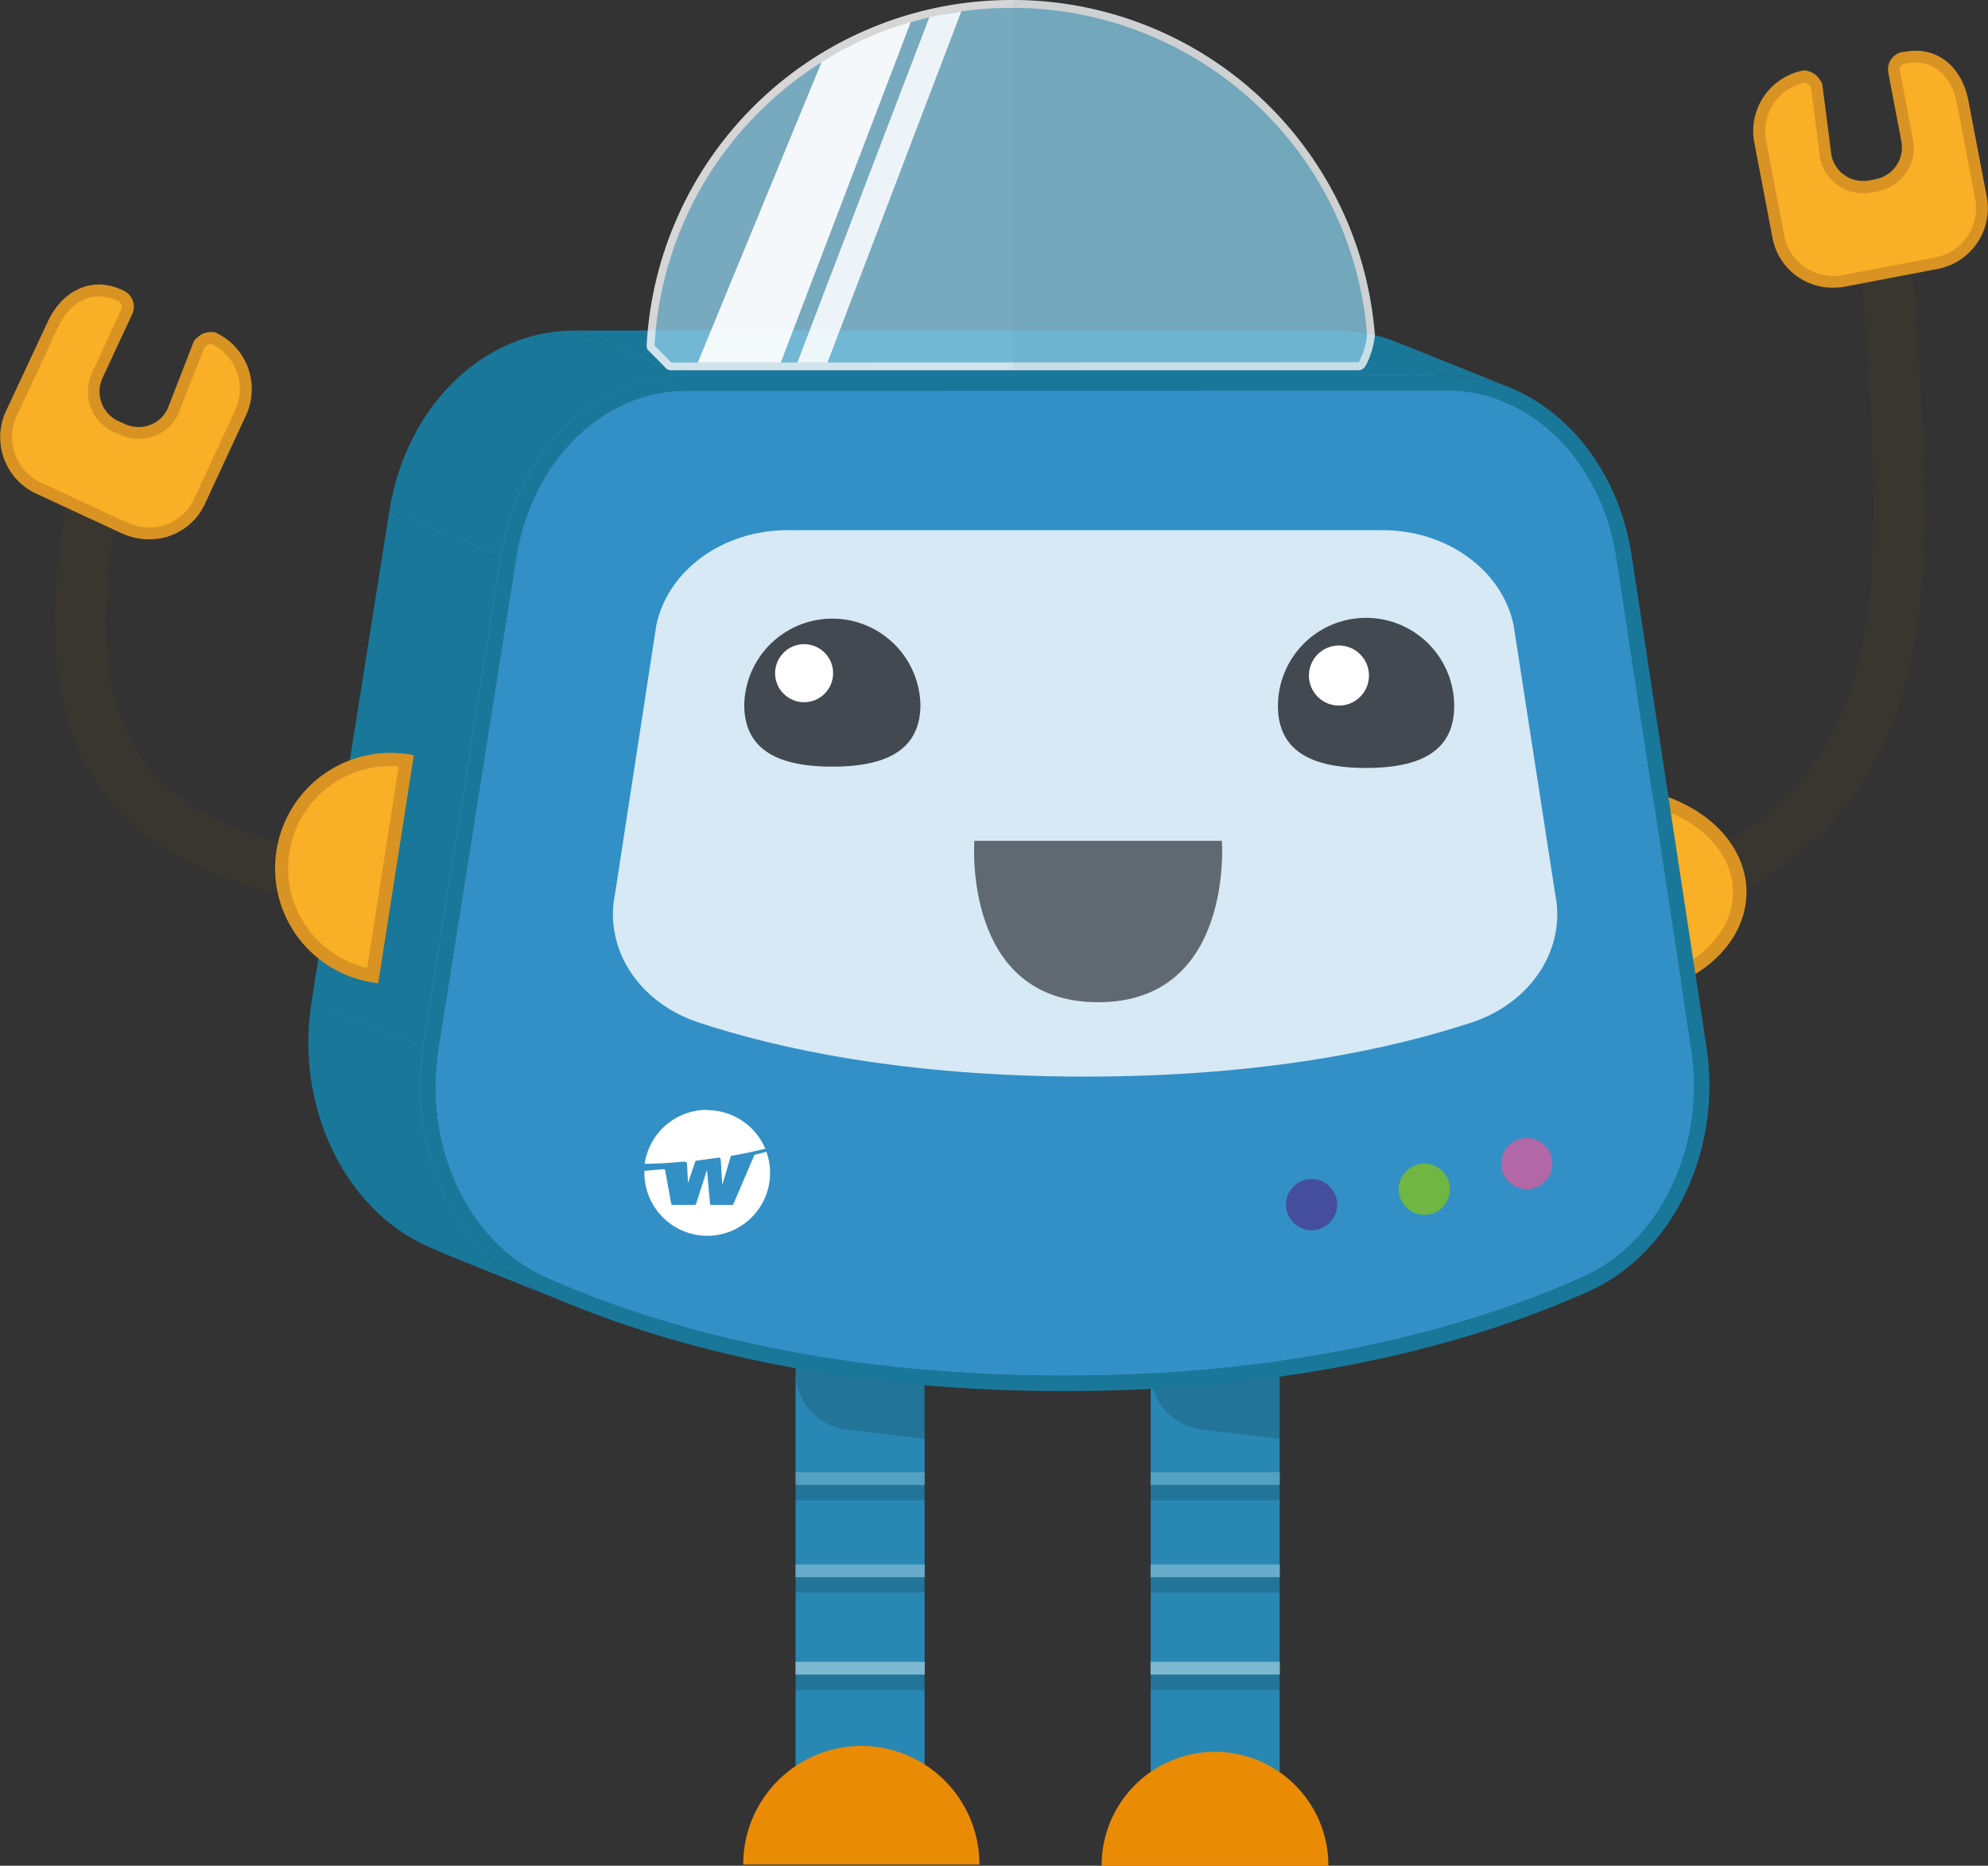 <svg xmlns="http://www.w3.org/2000/svg" viewBox="0 0 390.55 366.44"><rect x="0" y="0" width="390.55" height="366.44" fill="#333333" stroke="none"/><defs><style>.a{fill:#2888b3;}.b{fill:#010101;opacity:0.15;}.c,.d,.e,.n,.v,.w{fill:#fff;}.c{opacity:0.2;}.d{opacity:0.3;}.e{opacity:0.4;}.f{fill:#ea8b06;}.g{opacity:0.9;}.h{fill:none;stroke:#3a3630;stroke-linecap:round;stroke-miterlimit:10;stroke-width:10px;}.i{fill:#f9af26;}.j{fill:#d89323;}.k,.v,.w{isolation:isolate;}.l{fill:#19789a;}.m{fill:#3290c7;}.o{fill:#454e9c;}.p{fill:#6fb642;}.q{fill:#b267a6;}.r{opacity:0.8;}.s{fill:#424950;}.t{fill:#88c8e2;}.u{fill:#267380;opacity:0.05;}.v{opacity:0.87;}.w{opacity:0.92;}</style></defs><rect class="a" x="156.3" y="262.81" width="25.34" height="87.9"/><path class="b" d="M183.12,283.39l-15.29-1.82a11.48,11.48,0,0,1-10.13-11.4v-8.56h25.42Z" transform="translate(-1.44 -0.79)"/><rect class="b" x="156.27" y="291.65" width="25.42" height="3.02"/><rect class="b" x="156.27" y="309.77" width="25.42" height="3.02"/><rect class="b" x="156.27" y="328.89" width="25.42" height="3.02"/><rect class="c" x="156.27" y="289.15" width="25.42" height="2.5"/><rect class="d" x="156.27" y="307.27" width="25.42" height="2.5"/><rect class="e" x="156.27" y="326.39" width="25.42" height="2.5"/><path class="f" d="M170.65,343.7A23.26,23.26,0,0,0,147.45,367h46.4A23.26,23.26,0,0,0,170.65,343.7Z" transform="translate(-1.44 -0.79)"/><rect class="a" x="226.06" y="262.81" width="25.34" height="87.9"/><path class="b" d="M252.88,283.39l-15.3-1.82a11.48,11.48,0,0,1-10.12-11.4v-8.56h25.42Z" transform="translate(-1.44 -0.79)"/><rect class="b" x="226.02" y="291.65" width="25.42" height="3.02"/><rect class="b" x="226.02" y="309.77" width="25.42" height="3.02"/><rect class="b" x="226.02" y="328.89" width="25.42" height="3.02"/><rect class="c" x="226.02" y="289.15" width="25.42" height="2.5"/><rect class="d" x="226.02" y="307.27" width="25.42" height="2.5"/><rect class="e" x="226.02" y="326.39" width="25.42" height="2.5"/><g class="g"><path class="h" d="M336.51,174c46.28-21.87,39.14-67.39,35-128.92" transform="translate(-1.44 -0.79)"/></g><path class="i" d="M313.86,156.94a34.66,34.66,0,0,1,3.82-.22c14.09,0,25.56,8.65,25.56,19.29,0,9.57-9.21,17.6-21.62,19.05Z" transform="translate(-1.44 -0.79)"/><path class="j" d="M317.68,158.07c13.35,0,24.21,8.05,24.21,17.94,0,8.56-8.1,15.82-19.2,17.54l-7.2-35.4c.72-.05,1.45-.08,2.19-.08m0-2.7a35.65,35.65,0,0,0-5.43.42l8.29,40.73c13.52-1.1,24-9.86,24-20.51,0-11.4-12-20.64-26.91-20.64Z" transform="translate(-1.44 -0.79)"/><path class="i" d="M361.63,56.14a10.89,10.89,0,0,1-10.81-8.66l-3.65-19.1A10.52,10.52,0,0,1,349,20.32a11.37,11.37,0,0,1,7-4.55,3,3,0,0,1,2.34,1.75l1.81,14a7.61,7.61,0,0,0,8.9,5.9l1.05-.2a7.53,7.53,0,0,0,6.11-8.7l-2.61-13.62a2.31,2.31,0,0,1,.38-1.75,2.28,2.28,0,0,1,1.51-.95l.21,0a11.21,11.21,0,0,1,2.09-.21c4.67,0,8.23,3.4,9.27,8.86l3.65,19.1a10.48,10.48,0,0,1-1.78,8.06,11.35,11.35,0,0,1-7.19,4.59l-17.85,3.41A11.71,11.71,0,0,1,361.63,56.14Z" transform="translate(-1.44 -0.79)"/><path class="j" d="M377.73,13.07c4.88,0,7.4,4.09,8.13,7.92l3.65,19.1a9.82,9.82,0,0,1-8.05,11.29l-17.85,3.41a10.14,10.14,0,0,1-2,.19A9.72,9.72,0,0,1,352,47.26l-3.65-19.09A9.81,9.81,0,0,1,356,17c.59.13.78.31,1.22,1l1.77,13.68v.14a8.64,8.64,0,0,0,8.55,6.92,8.89,8.89,0,0,0,1.7-.16l1-.2a8.84,8.84,0,0,0,5.62-3.6,8.37,8.37,0,0,0,1.41-6.46L374.87,15.6l-.19-1a1.14,1.14,0,0,1,.94-1.33l.21,0h.07a9.69,9.69,0,0,1,1.83-.18m0-2.32a12,12,0,0,0-2.27.22l-.21,0a3.45,3.45,0,0,0-2.84,4.06l.18,1L375,28.69A6.36,6.36,0,0,1,369.82,36l-1.05.2a6.06,6.06,0,0,1-1.26.13,6.32,6.32,0,0,1-6.27-5L359.4,17.11c-.94-1.46-1.49-2.17-3.47-2.52a12.12,12.12,0,0,0-9.89,14l3.65,19.1a12,12,0,0,0,11.94,9.6,13.19,13.19,0,0,0,2.41-.23l17.86-3.41a12.14,12.14,0,0,0,9.89-14l-3.65-19.09c-1.09-5.71-4.92-9.81-10.41-9.81Z" transform="translate(-1.44 -0.79)"/><g class="k"><path class="l" d="M312.42,251.59l-21.92-8.78c15.26-6.85,24.21-25.68,21.3-44.78l21.91,8.78C336.62,225.91,327.67,244.74,312.42,251.59Z" transform="translate(-1.44 -0.79)"/><polygon class="l" points="332.27 206.02 310.36 197.24 295.64 100.77 317.56 109.55 332.27 206.02"/><path class="l" d="M274.74,70.81l21.92,8.78c11.34,4.54,20.1,16.1,22.34,30.75l-21.92-8.78C294.85,86.91,286.09,75.35,274.74,70.81Z" transform="translate(-1.44 -0.79)"/><path class="m" d="M264,68.72a28.78,28.78,0,0,1,10.75,2.09l21.92,8.78a28.78,28.78,0,0,0-10.75-2.09Z" transform="translate(-1.44 -0.79)"/><path class="l" d="M275.86,68l21.92,8.78a31.74,31.74,0,0,0-11.86-2.3L264,65.71A31.66,31.66,0,0,1,275.86,68Z" transform="translate(-1.44 -0.79)"/><path class="l" d="M115.29,254.45l-21.92-8.78c20.22,8.1,51.69,16.52,95.14,16.52,48.61,0,82.29-10.54,102-19.38l21.92,8.78C292.72,260.43,259,271,210.43,271,167,271,135.51,262.55,115.29,254.45Z" transform="translate(-1.44 -0.79)"/><path class="m" d="M86.64,242.81a32.77,32.77,0,0,1-10.13-7.2l21.92,8.78a32.72,32.72,0,0,0,10.12,7.2h0q3.15,1.41,6.76,2.87l-21.92-8.78Q89.78,244.23,86.64,242.81Z" transform="translate(-1.44 -0.79)"/><path class="m" d="M76.51,235.61c-8.76-9.08-13.17-23.25-10.89-37.58l21.91,8.78c-2.28,14.33,2.13,28.5,10.9,37.58Z" transform="translate(-1.44 -0.79)"/><path class="l" d="M114.19,257.26l-21.92-8.78c-2.45-1-4.74-2-6.87-2.92-16.43-7.39-26-27.58-22.76-48l21.92,8.79c-3.24,20.4,6.33,40.59,22.76,48C109.44,255.3,111.73,256.28,114.19,257.26Z" transform="translate(-1.44 -0.79)"/><polygon class="m" points="134.69 76.71 112.77 67.93 262.55 67.93 284.47 76.71 134.69 76.71"/><polygon class="l" points="134.69 73.69 112.78 64.91 262.56 64.91 284.48 73.69 134.69 73.69"/><polygon class="m" points="86.09 206.02 64.18 197.24 79.47 100.77 101.39 109.55 86.09 206.02"/><polygon class="l" points="83.12 205.56 61.2 196.78 76.5 100.3 98.42 109.08 83.12 205.56"/><path class="m" d="M102.82,110.34l-21.91-8.78c3-19,17-32.84,33.3-32.84l21.91,8.78C119.85,77.5,105.84,91.32,102.82,110.34Z" transform="translate(-1.44 -0.79)"/><path class="m" d="M285.91,77.5c16.27,0,30.19,13.82,33.09,32.84l14.71,96.47c2.91,19.1-6,37.93-21.29,44.78C292.72,260.43,259,271,210.43,271s-82.23-10.54-101.88-19.38c-15.21-6.85-24-25.68-21-44.78l15.29-96.47c3-19,17-32.84,33.3-32.84Z" transform="translate(-1.44 -0.79)"/><path class="l" d="M336.68,206.36c3.12,20.4-6.58,40.59-23,48-20,9-54.08,19.65-103.22,19.65s-83.2-10.68-103.1-19.65c-16.43-7.39-26-27.58-22.76-48l15.3-96.49c3.25-20.5,18.5-35.38,36.27-35.38H285.92c17.76,0,32.93,14.88,36.06,35.38Zm-24.26,45.23c15.25-6.85,24.2-25.68,21.29-44.78L319,110.34c-2.9-19-16.82-32.84-33.09-32.84H136.12c-16.27,0-30.28,13.82-33.3,32.84L87.53,206.81c-3,19.1,5.81,37.93,21,44.78C128.2,260.43,161.81,271,210.43,271s82.29-10.54,102-19.38" transform="translate(-1.44 -0.79)"/><path class="l" d="M99.86,109.87l-21.92-8.78c3.26-20.5,18.51-35.38,36.28-35.38l21.91,8.78C118.36,74.49,103.11,89.37,99.86,109.87Z" transform="translate(-1.44 -0.79)"/></g><path class="n" d="M140.33,218.77a12.38,12.38,0,0,0-12.24,10.59c2.5,0,5-.18,7.43-.4l.51,0h0a.37.37,0,0,1,.37.35h0l.21,3.82L138,229h0a.35.35,0,0,1,.31-.25h0l.33-.05,2.13-.29,1.83-.25h.06a.37.37,0,0,1,.37.36h0l.31,5,1.62-5.5a.38.38,0,0,1,.3-.26h0l.07,0c2.22-.38,4.38-.84,6.45-1.36a12.38,12.38,0,0,0-11.41-7.57Z" transform="translate(-1.44 -0.79)"/><path class="n" d="M152,227c-.71.2-1.43.39-2.17.56l-.06,0h0a.24.24,0,0,0-.15.13h0l-4.13,9.65v0h0a.18.18,0,0,1-.16.1h-4.2a.19.19,0,0,1-.19-.16h0l-.61-6.72-2.17,6.75h0a.19.19,0,0,1-.18.13h-4.48a.19.19,0,0,1-.19-.17l-1.19-6.6h0a.27.27,0,0,0-.27-.24h0l-1.16.1c-.6,0-1.2.11-1.81.15l-.55.05-.3,0c0,.13,0,.26,0,.39a12.39,12.39,0,0,0,12.39,12.39h0A12.35,12.35,0,0,0,152,227Z" transform="translate(-1.44 -0.79)"/><circle class="o" cx="257.67" cy="236.59" r="5.03"/><circle class="p" cx="279.81" cy="233.57" r="5.03"/><circle class="q" cx="299.94" cy="228.54" r="5.03"/><g class="r"><path class="n" d="M306.94,176.25c2.27,10.77-4.58,21.44-16.33,25.34-15.51,5.13-40.45,10.65-76,10.65s-60.49-5.52-76-10.65c-11.75-3.9-18.6-14.57-16.33-25.34l8.1-52.7c2.28-10.79,13.1-18.63,25.71-18.63h117c12.61,0,23.43,7.84,25.7,18.63Z" transform="translate(-1.44 -0.79)"/></g><g class="r"><path class="s" d="M217.17,197.63c-26.74,0-24.31-31.7-24.31-31.7h48.62S243.91,197.63,217.17,197.63Z" transform="translate(-1.44 -0.79)"/></g><path class="s" d="M182.26,139.19c0,9.56-7.74,12.17-17.3,12.17s-17.31-2.61-17.31-12.17a17.31,17.31,0,0,1,34.61,0Z" transform="translate(-1.44 -0.79)"/><g class="r"><path class="t" d="M133.23,72.74a.63.63,0,0,1-.4-.17c-.64-.67-1.18-1.21-1.72-1.75s-1.1-1.1-1.75-1.77a.45.45,0,0,1-.12-.31,71.09,71.09,0,0,1,119.1-48.41A70.22,70.22,0,0,1,270.78,66.5a1.09,1.09,0,0,1,0,.18l0,.15A15.51,15.51,0,0,1,269,72.32a1,1,0,0,1-.69.43H133.23Z" transform="translate(-1.44 -0.79)"/><path class="n" d="M200.11,2.34a70.13,70.13,0,0,1,47.71,18.57A69.34,69.34,0,0,1,270,66.54l0,.15a14.66,14.66,0,0,1-1.61,5.24l-.08,0L133.33,72l-1.67-1.69c-.52-.52-1-1-1.63-1.65A70.14,70.14,0,0,1,200.11,2.34m0-1.55A71.74,71.74,0,0,0,128.47,68.7a1.22,1.22,0,0,0,.33.89c1.31,1.34,2.18,2.18,3.48,3.52a1.35,1.35,0,0,0,.95.4l135.11,0a1.7,1.7,0,0,0,1.38-.86,16.49,16.49,0,0,0,1.81-5.86,1.53,1.53,0,0,0,0-.37A71.37,71.37,0,0,0,200.11.79Z" transform="translate(-1.44 -0.79)"/></g><path class="u" d="M200.46.79V73.53h71.4c0-.33,0-.66,0-1A71.75,71.75,0,0,0,200.46.79Z" transform="translate(-1.44 -0.79)"/><path class="v" d="M184,4.21,158.08,72H164L190.3,3C188.07,3.5,186.14,3.58,184,4.21Z" transform="translate(-1.44 -0.79)"/><path class="w" d="M162.84,13l-24.32,59,16.31,0L180.36,5.13A67.58,67.58,0,0,0,162.84,13Z" transform="translate(-1.44 -0.79)"/><g class="g"><path class="h" d="M63.22,173c-46.32-9.17-51.47-36.78-42.13-81" transform="translate(-1.44 -0.79)"/></g><path class="i" d="M74.65,192.43a21.38,21.38,0,0,1,6.6-42.25Z" transform="translate(-1.44 -0.79)"/><path class="j" d="M78.16,151.25c.53,0,1.06,0,1.59.07l-6.17,39.57a20.08,20.08,0,0,1,4.58-39.64m0-2.59a22.68,22.68,0,0,0-2.42,45.23l7-44.77a23,23,0,0,0-4.57-.46Z" transform="translate(-1.44 -0.79)"/><path class="i" d="M30.71,105.55a11.58,11.58,0,0,1-4.89-1.09L9.24,96.77a11.41,11.41,0,0,1-5.9-6.24,10.54,10.54,0,0,1,.23-8.3L11.8,64.49c1.94-4.18,5.3-6.67,9-6.67a9.87,9.87,0,0,1,4.16,1l.23.1A2.3,2.3,0,0,1,26.38,62L20.52,74.65a7.25,7.25,0,0,0-.17,5.74,7.75,7.75,0,0,0,4,4.25l1,.45a7.79,7.79,0,0,0,3.31.73,7.46,7.46,0,0,0,6.79-4.26l5.2-13.23A3,3,0,0,1,43,67.19h.3a11,11,0,0,1,5.47,14.45L40.58,99.39a10.84,10.84,0,0,1-9.87,6.16Z" transform="translate(-1.44 -0.79)"/><path class="j" d="M20.81,59a8.67,8.67,0,0,1,3.67.87h0l0,0,.2.08a1.16,1.16,0,0,1,.62.64,1.14,1.14,0,0,1,0,.89l-.42.9L19.46,74.16a8.73,8.73,0,0,0,4.4,11.53l1,.46a9.14,9.14,0,0,0,3.8.84,8.65,8.65,0,0,0,7.85-4.93l0-.07,0-.06L41.61,69c.69-.62.86-.65,1.43-.65h0a9.86,9.86,0,0,1,4.7,12.8L39.52,98.9a9.54,9.54,0,0,1-8.81,5.48,10.52,10.52,0,0,1-4.4-1L9.73,95.71a9.88,9.88,0,0,1-5.1-13L12.86,65c1.74-3.75,4.71-6,8-6m0-2.33c-4.31,0-8,2.88-10.06,7.34L2.52,81.74A12.19,12.19,0,0,0,8.75,97.83l16.58,7.69a12.77,12.77,0,0,0,5.38,1.19,11.94,11.94,0,0,0,10.93-6.83l8.23-17.74a12.21,12.21,0,0,0-6.23-16.09L43,66c-1.58,0-2.26.56-3.4,1.63L34.37,81.07a6.27,6.27,0,0,1-5.74,3.59A6.64,6.64,0,0,1,25.81,84l-1-.45a6.4,6.4,0,0,1-3.27-8.44L27,63.38l.41-.89a3.47,3.47,0,0,0-1.78-4.66l-.2-.09a11,11,0,0,0-4.65-1.08Z" transform="translate(-1.44 -0.79)"/><path class="f" d="M240.14,344.85a22.33,22.33,0,0,0-22.28,22.39h44.55A22.33,22.33,0,0,0,240.14,344.85Z" transform="translate(-1.44 -0.79)"/><circle class="n" cx="157.97" cy="132.22" r="5.7"/><path class="s" d="M287.12,139.45c0,9.56-7.75,12.17-17.31,12.17S252.5,149,252.5,139.45a17.31,17.31,0,0,1,34.62,0Z" transform="translate(-1.44 -0.79)"/><circle class="n" cx="263.04" cy="132.68" r="5.9"/></svg>